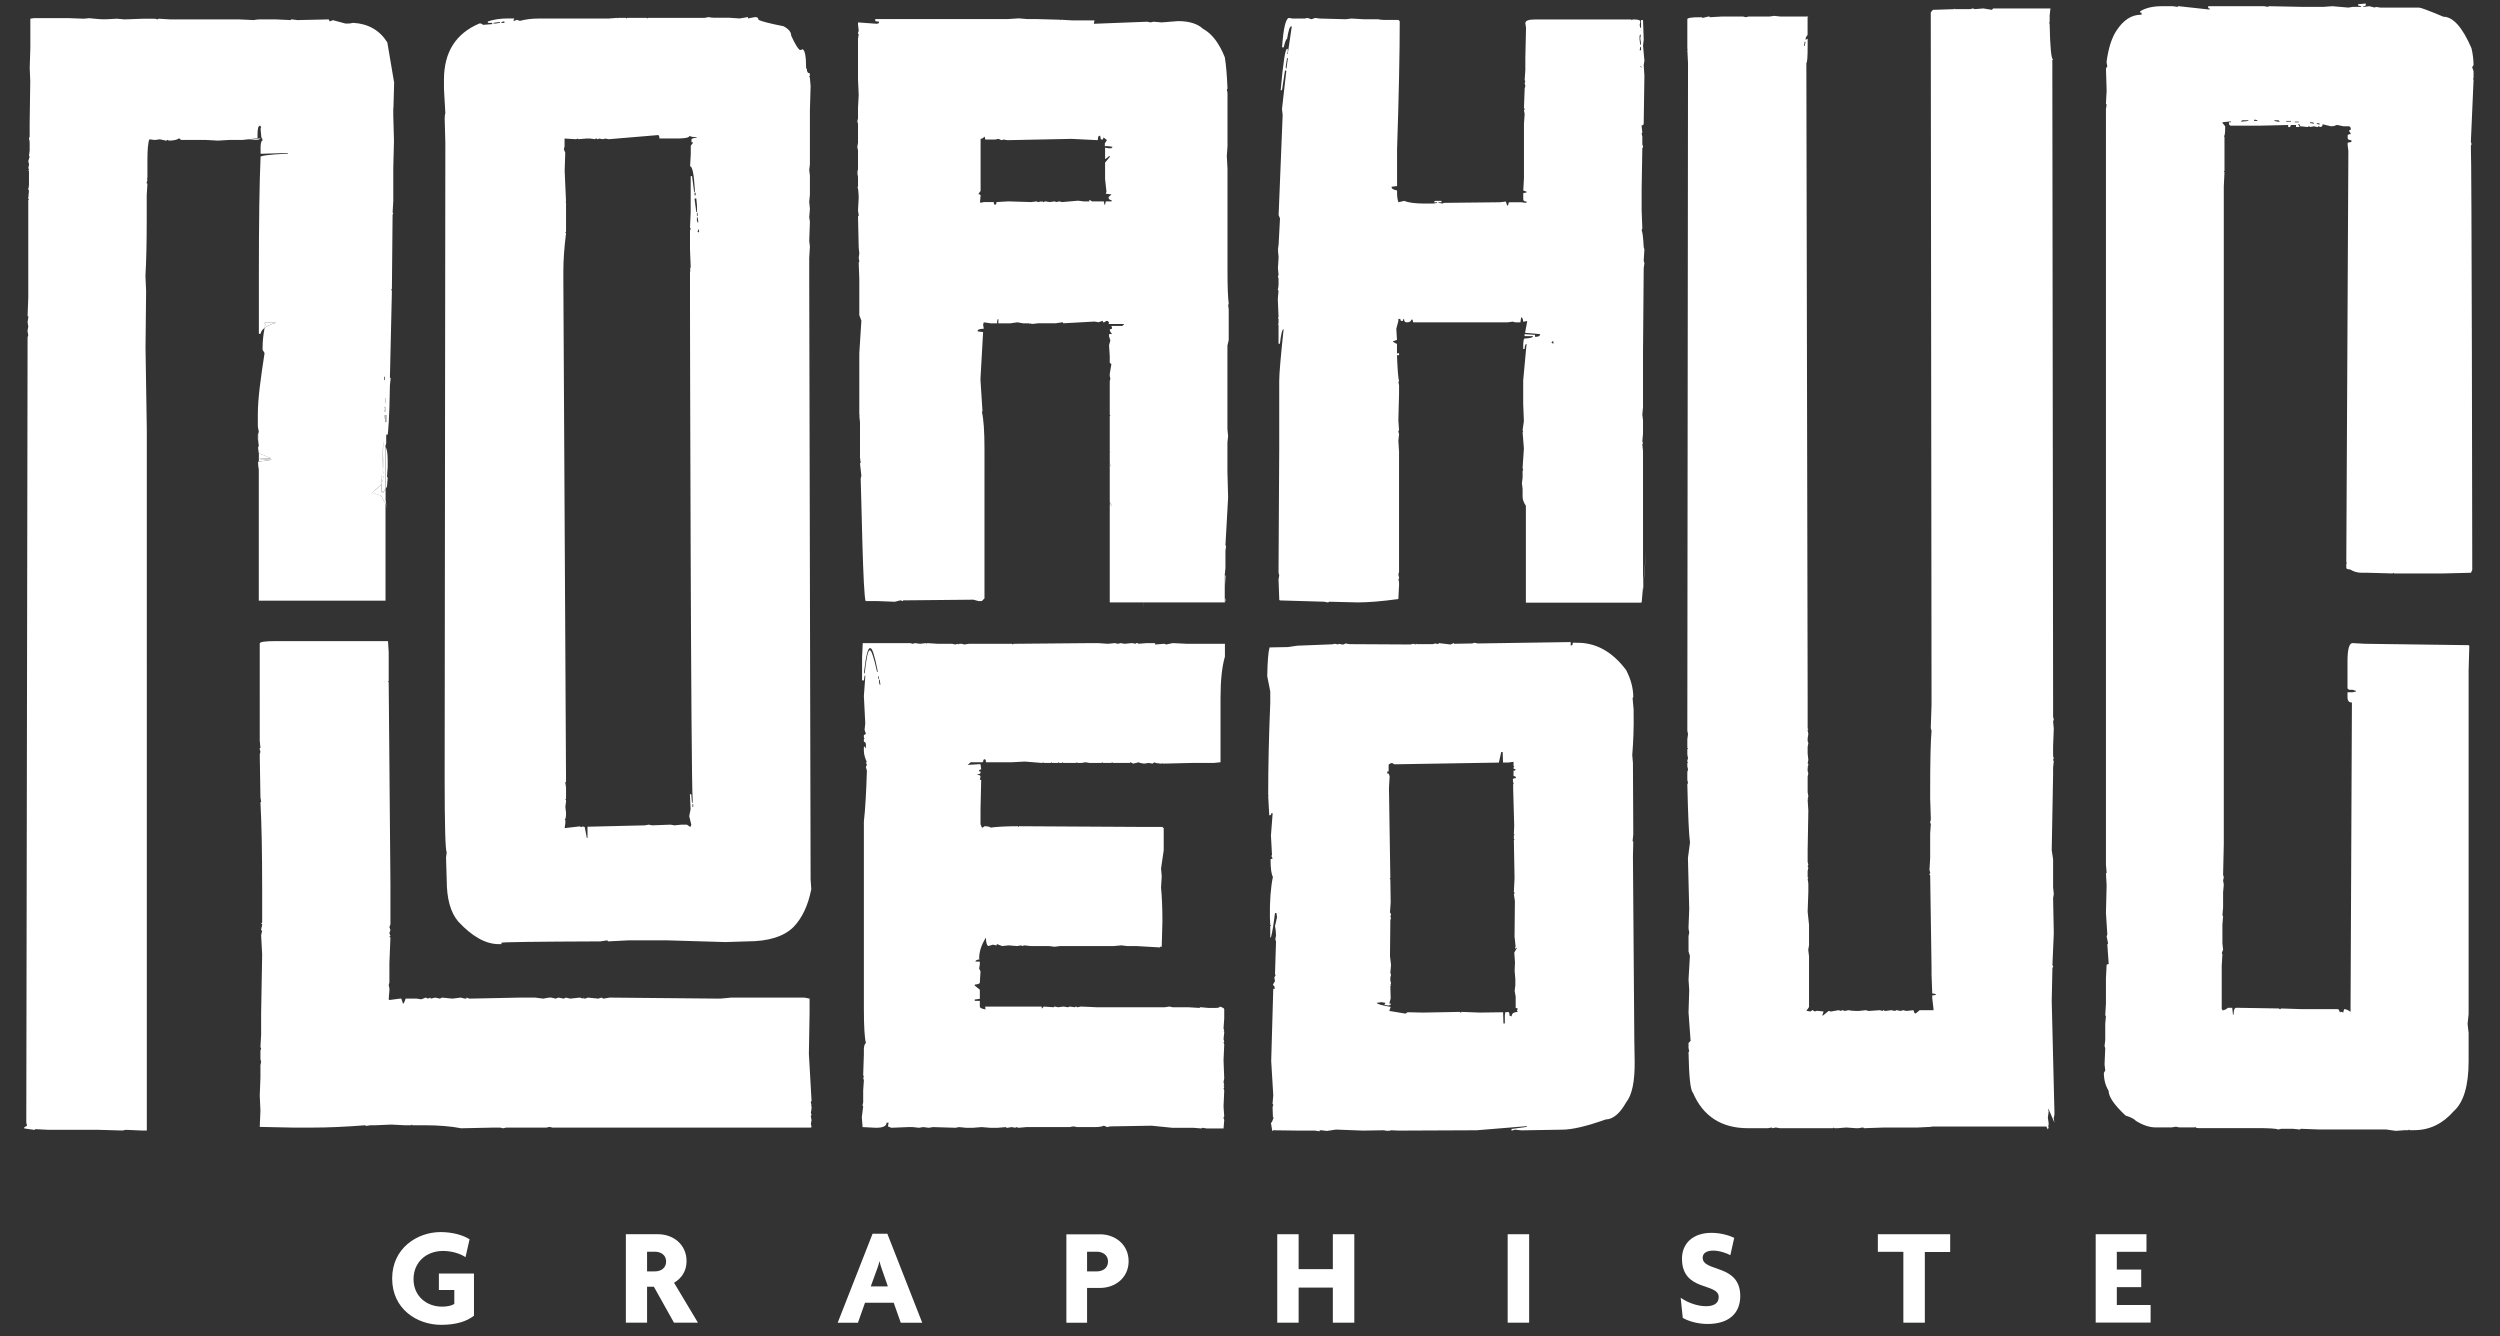 <?xml version="1.0" encoding="utf-8"?>
<!-- Generator: Adobe Illustrator 27.7.0, SVG Export Plug-In . SVG Version: 6.00 Build 0)  -->
<svg version="1.1" id="Calque_1" xmlns="http://www.w3.org/2000/svg" xmlns:xlink="http://www.w3.org/1999/xlink" x="0px" y="0px"
	 viewBox="0 0 290 155.03" style="enable-background:new 0 0 290 155.03;" xml:space="preserve">
<rect x="0" y="0" width="290" height="155.03" fill="#333333" stroke="none"/>
<style type="text/css">
	.st0{fill:#FFFFFF;}
</style>
<g>
	<g>
		<path class="st0" d="M31.94,74.37h13.07l0.08,1.3V79l-0.08,0.08l0.08,0.08v0.08l0.2,23.28v4.71l-0.12,0.31l0.12,0.35l-0.12,0.35
			l0.12,0.31l-0.12,0.12l0.12,0.08l-0.12,2.98v2.24l-0.08,0.31l0.08,0.35v0.27l-0.08,1.02l0.08,0.08l1.22-0.16h0.16l0.2,0.59
			c0.08,0,0.18-0.2,0.31-0.59h1.3l0.51,0.08l0.51-0.2l0.27,0.12l0.24-0.12l0.08,0.12l0.51-0.12l0.55,0.12l0.24-0.12l1.22,0.12
			l0.94-0.12l0.51,0.12h0.16v-0.12l0.35,0.12l5.89-0.12h1.73l0.94,0.12l0.67-0.12h0.27l0.51,0.12l0.31-0.12l0.63,0.12l0.24-0.12
			l0.51,0.12l1.1-0.12l0.43,0.12v-0.12l0.12,0.12h0.08l0.31-0.12l1.22,0.12l0.35-0.12l0.24,0.12l0.71-0.12l12.83,0.12l1.3-0.12h8.48
			l0.59,0.12v1.69l-0.08,4.71l0.31,5.46l-0.08,0.12v0.08l0.08,0.31h-0.08l0.08,0.12v0.24l-0.08,0.51l0.08,0.27l-0.08,0.08v0.08
			l0.08,0.43l-0.08,0.43l0.08,0.35l-0.08,0.08H64.09l-0.35-0.08l-0.35,0.08h-4.67l-0.35,0.08l-0.35-0.08h-0.75l-3.77,0.08
			c-1.23-0.24-2.66-0.35-4.28-0.35h-1.37l-0.08-0.08l-0.08,0.08h-0.71l-1.61-0.08l-1.81,0.08h-0.59l-0.51,0.08l-0.08-0.08
			c-2.3,0.18-4.36,0.27-6.16,0.27h-2.24l-3.85-0.08l0.08-1.88l-0.08-1.73l0.08-2.12v-1.45l0.08-0.35l-0.08-0.35v-0.94l0.08-0.31
			l-0.08-0.12l0.08-1.45v-2.47l0.12-6.83l-0.12-2.24l0.12-0.51l-0.12-0.08v-0.08l0.12-0.51v-0.08l-0.12-0.12l0.12-0.08v-3.93
			c0-4.34-0.07-7.68-0.2-10.01l0.08-0.08l-0.08-0.51l-0.08-4.98l0.08-0.31l-0.08-0.27v-0.16h0.08l-0.08-0.86V74.64
			C30.14,74.46,30.74,74.37,31.94,74.37z"/>
		<path class="st0" d="M100.08,74.6h5.5l0.31,0.08l0.24-0.08l0.59,0.08l0.71-0.08v0.08l0.12-0.08l1.22,0.08h1.69l0.35,0.08
			l0.31-0.08l0.08,0.08l0.08-0.08h0.27l0.31,0.08l0.55-0.08h4.98l0.08,0.08l0.12-0.08h0.08l9.07-0.08h0.63l1.14,0.08l0.82-0.08
			l0.35,0.08l0.31-0.08l0.47,0.08l0.82-0.08h0.08l0.35,0.08l0.08-0.08h0.24v0.08l0.98-0.08h0.98v0.16l1.06-0.08l0.24,0.08l0.75-0.16
			l1.65,0.08h4.4v1.49c-0.34,1.15-0.51,2.75-0.51,4.79v7.46l-0.79,0.08h-2.47l-3.41,0.08V88.5l-0.08,0.08h-0.08
			c-0.55-0.03-0.82-0.08-0.82-0.16l-0.24,0.16l-0.43-0.08l-0.55,0.08c-0.39-0.05-0.59-0.1-0.59-0.16l-0.67,0.16l-0.31-0.16
			l-0.08,0.08h-1.96L129,88.42l-0.08,0.08h-0.98l-0.08-0.08l-0.08,0.08h-1.41l-0.47-0.08l-0.43,0.08H125l-0.08-0.08l-0.08,0.08
			h-1.49l-0.08-0.08l-0.08,0.08h-0.31l-0.08-0.08l-0.08,0.08h-0.67l-0.08-0.08l-0.08,0.08h-0.82L121,88.42l-0.08,0.08h-0.08
			l-1.96-0.16l-1.49,0.08h-3.02c0-0.24-0.05-0.35-0.16-0.35c-0.1,0-0.16,0.09-0.16,0.27l-0.08,0.08h-1.37l-0.35,0.31l1.22-0.08h0.27
			l0.08,0.59l-0.24,0.08v0.16h0.16v0.16c0,0.11-0.12,0.16-0.35,0.16v0.08c0.24,0,0.35,0.08,0.35,0.24l-0.08,0.27l0.08,0.08h0.08
			l-0.08,3.41v1.73l0.16,0.39h0.08l0.24-0.16h0.08c0.39,0.03,0.59,0.08,0.59,0.16c0.79-0.1,1.84-0.16,3.18-0.16l0.08,0.08l0.08-0.08
			l13.89,0.08h2.71l0.16,0.16v2.55l-0.31,2.12l0.08,0.9l-0.08,1.3c0.1,1.05,0.16,2.36,0.16,3.93l-0.08,2.94h-0.2v0.08l-2.75-0.16
			h-1.06l-0.67-0.08l-0.9,0.08h-6.2l-0.67,0.08l-0.63-0.08h-2.12l-0.75-0.08l-0.24,0.08l-0.12-0.08l-0.47,0.08l-0.98-0.08
			l-0.75,0.08l-0.63-0.24v0.16h-0.08l-0.35-0.08l-0.55,0.16c-0.18-0.1-0.27-0.43-0.27-0.98c-0.52,0.81-0.79,1.62-0.79,2.43
			l0.08,0.08c-0.34,0.05-0.51,0.14-0.51,0.27h0.51v0.31l-0.08,0.51l0.16,0.31l-0.08,1.3c0,0.13-0.2,0.21-0.59,0.24v0.12l0.59,0.47
			v1.06l-0.59,0.08v0.16h0.59v0.67c0,0.13,0.21,0.24,0.63,0.31h0.08l-0.08-0.08v-0.24h6.55v0.24l0.24-0.24l1.14,0.08l0.08-0.08h0.08
			l0.35,0.08l0.63-0.08l0.51,0.08l0.24-0.08l0.59,0.08l0.08-0.08h0.08l0.08,0.08H125l0.39-0.08l1.81,0.08h7.93l0.51-0.08l0.39,0.08
			h1.81l1.3,0.08l0.08-0.08h0.08l0.9,0.08h0.75c0.37,0,0.55-0.05,0.55-0.16c0.34,0.11,0.51,0.21,0.51,0.31v1.06l-0.08,1.14
			l0.08,0.35h-0.08l0.08,0.08v0.08l-0.08,0.75l0.08,0.31l-0.08,0.08l0.08,0.24l-0.08,1.81l0.08,2.12l-0.08,0.43l0.08,0.39h-0.08
			l0.08,0.24l-0.08,0.08l0.08,0.27l-0.08,1.84l0.08,1.18l-0.08,0.08v0.08l0.08,0.24l-0.08,0.98h-1.96l-0.51-0.08l-0.08,0.08
			l-0.98-0.08h-2.43l-2.39-0.24l-4.79,0.08l-0.35,0.08l-0.39-0.16c-0.24,0.11-0.59,0.16-1.06,0.16h-2.04l-0.43-0.08l-0.47,0.08
			h-4.98l-0.9,0.08l-0.31-0.08l-0.08,0.08l-0.43-0.08l-0.47,0.08h-0.16v-0.08l-0.98,0.08h-0.9l-0.98-0.08l-0.98,0.08h-0.82
			l-0.82-0.08l-0.39,0.08l-2.63-0.08l-0.47,0.08l-0.67-0.08l-0.47,0.08l-0.75-0.08h-0.51l-1.96,0.08l-0.39-0.16l0.08-0.43h-0.24
			c0,0.39-0.41,0.59-1.22,0.59l-1.57-0.08v-0.16l-0.08-0.98l0.16-1.26l-0.08-0.08l0.08-0.39v-1.37l0.08-1.18l-0.08-0.31l0.08-0.08
			l-0.08-0.24l0.08-2.39v-0.71c0.05-0.37,0.13-0.56,0.24-0.59c-0.16-0.6-0.24-1.94-0.24-4V95.29c0.16-1.36,0.27-3.32,0.35-5.89
			l-0.12-0.43l0.12-0.24l-0.12-0.31h0.12c-0.24-0.52-0.35-0.97-0.35-1.33v-0.47h0.16v0.16h0.08v-0.31c0-0.29-0.08-0.43-0.24-0.43
			v-0.31l0.08-0.08l-0.08-0.08v-0.31l0.24-0.12l-0.16-0.47l0.08-0.75l-0.16-3.18l0.16-2.2v-0.16h-0.08l-0.08,0.55H100v-2.67
			L100.08,74.6z M100.23,77.94v0.16h0.08c0.18-1.78,0.38-2.67,0.59-2.67c0.18,0,0.46,0.81,0.82,2.43v0.08h0.08v-0.16
			c-0.34-1.73-0.62-2.59-0.82-2.59h-0.08C100.67,75.19,100.44,76.11,100.23,77.94z M101.88,78.45v0.31h0.08v-0.31H101.88z
			 M101.96,78.84v0.24l0.08,0.35h0.08v-0.08l-0.08-0.51H101.96z"/>
		<path class="st0" d="M154.87,74.68l0.35,0.08l0.08-0.08l0.39,0.08h0.16l0.24-0.12l0.43,0.08l7.1,0.04l0.31-0.08l0.31,0.08v-0.12
			l0.08,0.08h1.88l0.31-0.08l0.31,0.08l0.08-0.12l1.37,0.16l0.35-0.16l0.08,0.08l2.08-0.04l0.24-0.08l0.43,0.08l10.75-0.16v0.39
			h0.08c0.1,0,0.16-0.1,0.16-0.31h0.39c2.25-0.05,4.19,1.01,5.81,3.18c0.55,1.07,0.82,2.12,0.82,3.14l-0.08,0.08l0.12,1.37v0.31
			c0.03,1.73-0.03,3.38-0.16,4.95l0.08,0.9l0.04,8.32l-0.08,0.75l0.08,0.08l-0.04,1.69l0.16,21.35l0.04,2.39
			c0.03,2.36-0.3,3.95-0.98,4.79c-0.73,1.31-1.53,1.98-2.39,2c-2.22,0.79-3.9,1.18-5.02,1.18l-4.75,0.08l-0.75-0.08l-0.39,0.12v-0.2
			l1.77-0.24v-0.08h-0.08l-5.73,0.47l-9.07,0.04l-0.86-0.04l-0.27,0.08v-0.08l-0.08,0.08l-0.55-0.08l-2.36,0.04l-3.14-0.12
			l-1.06,0.16l-0.63-0.08h-0.2v0.12l-0.55-0.08h-1.84l-3.02-0.04l-0.08,0.12l-0.16-0.98c0.08,0,0.18-0.2,0.31-0.59l-0.08-0.08
			l-0.04-1.14l0.08-0.31l-0.08-0.08v-0.08l0.08-0.9l-0.24-4l0.24-8.36h0.16v-0.24l-0.2-0.24l0.24-0.43l-0.08-0.39l0.16-0.31
			l-0.08-0.08l0.12-3.81l-0.08-0.24l0.08-0.47l-0.04-0.59l-0.08-0.47l0.24-1.06l-0.08-0.47h-0.16c-0.16,1.31-0.31,2.25-0.47,2.83
			h-0.08v-1.3l0.08-0.08l-0.08-0.08l-0.04-0.82c-0.03-1.91,0.09-3.49,0.35-4.75c-0.18-0.29-0.27-0.94-0.27-1.96v-0.08l0.24-0.08
			l-0.16-0.31l0.08-0.08v-0.08l-0.12-2.2l0.2-2.59h-0.16c0,0.16-0.05,0.24-0.16,0.24h-0.08V94.5l-0.12-2.16h0.08l-0.08-0.08
			c0-3.35,0.08-6.91,0.24-10.68v-1.37l-0.35-1.77c0.03-1.73,0.12-2.84,0.27-3.34l2.12-0.04l1.1-0.16l4.04-0.16L154.87,74.68z
			 M174.14,87.24l-0.27,1.22l-12.13,0.2l-0.27-0.16c-0.26,0.08-0.39,0.16-0.39,0.24v0.75h-0.16v0.24h0.16l0.12,0.31l-0.08,1.37
			l0.16,10.44l-0.08,0.08l0.08,0.08l0.04,2.67l-0.08,1.14l0.12,0.24l-0.08,0.31l0.08,0.08l-0.08,0.31l-0.04,4.16l0.12,1.02
			l-0.08,0.9l0.08,0.24l-0.08,0.31v0.35l0.08,0.31l-0.08,0.24h0.12l-0.12,0.08l0.04,1.45l-0.16,0.59h0.16v0.16h-0.16v0.08
			l-0.55-0.08v-0.08l0.08-0.08v-0.08l-0.43-0.08l-0.55,0.08c0,0.13,0.54,0.29,1.61,0.47l-0.16,0.47l1.88,0.31l0.24-0.16l1.77,0.04
			l4.32-0.08l0.08,0.12l0.08-0.12l2.16,0.08l2.67-0.04l0.04,1.3h0.16v-0.9l0.04-0.39l0.35-0.04c0.1,0,0.16,0.14,0.16,0.43l0.24,0.08
			c0-0.34,0.25-0.51,0.75-0.51l-0.12-0.08v-0.08l0.08-0.24l-0.24-0.08v-1.3l-0.12-0.67l0.08-0.63v-0.75l-0.08-0.94l0.04-0.98
			l-0.08-1.14l0.31-0.55h-0.08l-0.08,0.08h-0.08l0.08-0.24l-0.12-1.14l0.04-4.12l-0.12-0.82l0.08-0.08v-0.08l-0.08-0.08l0.08-1.61
			l-0.08-4.4l0.08-0.08l-0.08-0.08v-0.39l0.08-0.08l-0.08-0.08l0.04-0.98l-0.12-4.28v-0.55l0.08-0.08l-0.08-0.08l-0.04-0.35
			c0-0.1,0.12-0.16,0.35-0.16v-0.08c0-0.1-0.09-0.16-0.27-0.16V89.4c0.16,0,0.24-0.05,0.24-0.16l-0.24-0.08v-0.16l0.08-0.08
			l-0.08-0.08v-0.47l-0.59,0.08h-0.63l-0.04-1.22H174.14z"/>
		<path class="st0" d="M238.32,129.24L238,116.13l0.08-3.81l0.09-0.24l-0.09-0.12l0.16-3.69l-0.08-4.08l0.08-0.48l-0.08-0.82v-3.21
			L238,98.63l0.16-8.83v-0.75l0.08-0.78l-0.08-0.08V88.1l0.08-0.08l-0.08-0.35v-1.14l0.08-2.01l-0.08-0.82l0.08-0.24l-0.08-0.31
			v-2.12l-0.09-74.06l0.09-0.08c-0.21,0-0.35-1.36-0.4-4.08V2.74l-0.08-0.08l0.08-0.08V1.8l0.09-0.82h-6.64l-0.15,0.16l-0.99-0.16
			l-0.98,0.08l-0.24-0.08l-0.31,0.08h-1.73l-0.08-0.08v0.08l-2.44,0.08h-0.08l-0.24,0.31l0.09,80.26l-0.09,2.75l0.09,0.31
			c-0.11,1.21-0.16,3.53-0.16,6.99v0.86l0.08,2.44l-0.08,0.31v0.08l0.08,0.12l-0.08,1.1v2.86l-0.08,1.38l0.08,0.31v0.08l-0.08,0.08
			v0.08l0.08,0.08l0.16,10.71v0.79l0.08,2.19l0.43,0.08c0,0.1-0.14,0.15-0.43,0.15v0.31l0.15,1.29v0.12h-1.61l-0.47,0.39
			c-0.11,0-0.19-0.13-0.24-0.39l-0.82,0.09l-0.39-0.09l-0.28,0.09l-0.47-0.09h-0.08l-0.08,0.09l-0.48-0.09l-0.66,0.09h-0.09
			l-0.08-0.09h-0.08l-0.08,0.09l-0.31-0.09l-1.3,0.09l-0.35-0.09l-0.79,0.09h-0.51l-0.08-0.09v0.09l-0.63-0.09l-0.42,0.09
			l-0.24-0.09h-0.08l-0.09,0.09l-0.31-0.09l-0.9,0.16l-0.24-0.08l-0.66,0.54h-0.08l0.15-0.47l-0.78-0.08l-0.24,0.08l-0.27-0.16
			l-0.24,0.16l-0.47-0.08l0.31-0.43v-5.89l-0.09-0.75l0.09-0.54v-2.35l-0.16-1.54l0.08-2.27v-0.99l-0.08-0.54l0.08-0.12l-0.08-0.08
			v-0.71l0.08-0.39l-0.08-0.12l0.08-0.23l-0.08-0.31v-1.38l0.08-4.56l-0.08-1.29l0.08-0.08h-0.08l0.08-0.31l-0.08-0.48v-1.8
			l0.08-0.39l-0.08-0.24v-0.43l0.08-0.08h-0.08l0.08-0.24v-0.08l-0.08-0.08l0.08-0.39l-0.08-0.75v-0.78l0.08-0.43l-0.08-0.24v-0.31
			l0.08-0.51l-0.08-0.39v-0.08l0.08-0.09l-0.08-0.08v-3.81l-0.15-73.39c0.1,0,0.15-0.67,0.15-2.01V4.51h-0.08l-0.08,0.08h-0.09
			c0-0.18,0.09-0.37,0.24-0.54V2l0.08-0.08h-3.21l-0.75-0.08l-0.55,0.08h-2.43L202.52,2l-0.31-0.08h-2.52L198.32,2V1.92h-0.15
			l-0.67,0.16L197.42,2h-0.24c-0.97,0-1.45,0.08-1.45,0.23v3.42l0.08,0.08h-0.08l0.08,1.61l-0.08,77.43l0.08,0.39l-0.08,0.59v0.99
			l0.08,0.08l-0.08,0.08v0.63l0.08,0.43l-0.08,0.24v0.15l0.08,0.08l-0.08,0.08v0.39l0.08,0.35l-0.08,0.31v0.9l0.08,0.4l-0.08,0.08
			c0.08,3.61,0.18,5.87,0.31,6.79l-0.24,1.8l0.15,5.89l-0.08,2.12v0.16l0.08,0.47l-0.08,0.43v1.77l0.16,0.51l-0.16,2.75l0.08,1.22
			l-0.08,2.59l0.24,3.3l-0.24,0.24v0.59l0.08,0.39l-0.08,0.08c0.05,2.86,0.22,4.43,0.51,4.71c1.18,2.75,3.31,4.12,6.4,4.12h2.31
			l0.43-0.08l0.08,0.08l0.39-0.08l0.48,0.08h6.16l0.08-0.08l0.08,0.08h0.36l1.02-0.08l1.14,0.08h0.27l0.48-0.08h0.08l0.08,0.08
			l2.35-0.08h3.88l1.61-0.08l0.01-0.03h13.31l0.17,0.34l0.09-0.24v-0.08l-0.09-0.08l0.09-0.08v-0.27l-0.09-0.63l0.09-0.66v-0.16
			l-0.09-0.08l0.09-0.08l0.67,1.56l-0.08-0.51l0.08-0.39V129.24z M209.43,4.9l-0.08,0.43h-0.08V5.26l0.08-0.43h0.08V4.9z"/>
		<path class="st0" d="M274.43,0.41v0.16c0,0.11-0.11,0.16-0.31,0.16V0.8h0.08l0.63-0.08l0.67,0.16l0.08-0.08l0.55,0.08h4.47
			c0.21,0,1.15,0.35,2.83,1.06c1.12,0,2.21,1.22,3.26,3.65c0.16,0.68,0.24,1.33,0.24,1.96l-0.16,0.24l0.16,0.47v0.82l-0.08,0.08
			l0.08,0.08v0.08l-0.31,7.14l0.08,0.24l-0.08,0.24c0.1,0.86,0.16,46.61,0.16,48.13v1.06l-0.16,0.31l-3.26,0.08h-5.65l-0.08-0.08
			l-0.08,0.08l-2.87-0.08h-0.71c-0.5,0-0.96-0.13-1.37-0.39c-0.29,0-0.43-0.07-0.43-0.2v-0.47l0.08-0.08l-0.08-0.08l0.24-47.73
			l-0.08-0.63v-0.31l0.43-0.08v-0.2c-0.29-0.03-0.43-0.1-0.43-0.24v-0.31c0-0.1,0.12-0.16,0.35-0.16v-0.08l-0.16-0.24v-0.16h0.16
			v-0.27l-0.16-0.16h-0.67l-0.75-0.16l-0.47,0.16v-0.08l-0.08,0.08h-0.16l-0.98-0.24v0.08c0,0.16-0.11,0.24-0.31,0.24l-0.08-0.08
			h-0.08l-0.08,0.08h-0.08l-0.35-0.08l-0.47,0.08l-0.08-0.08h-0.08l-0.08,0.08h-0.08l-0.75-0.08h-0.08c0-0.16-0.05-0.24-0.16-0.24
			h-0.08l0.16,0.24v0.08h-0.39V14.5h-0.51c-0.11,0-0.16,0.08-0.16,0.24h-0.24V14.5l-3.41,0.08h-3.3l-0.16-0.16v-0.24h0.24v-0.08
			h-0.24l-0.75,0.08v0.08l0.31,0.39v0.16c0,0.65-0.05,0.98-0.16,0.98l0.08,0.08v3.96l-0.08,0.08l0.08,0.08l-0.08,1.65v76.31
			l-0.08,3.53l0.08,0.27l-0.08,0.39l0.08,0.47l-0.08,0.9v1.77l-0.08,0.9l0.08,0.08l-0.08,0.98v2.2l0.08,0.71l-0.16,0.43l0.08,0.08
			l-0.08,1.37v5.02l0.08,0.08v0.08c0.29-0.05,0.5-0.16,0.63-0.31h0.51l0.08,0.79h0.08c0-0.52,0.1-0.79,0.31-0.79l4.95,0.08
			l0.08,0.08h0.08l0.08-0.08l2.43,0.08h4.16c0.08,0,0.16,0.13,0.24,0.39l0.08-0.08h0.08l0.24,0.08v-0.08l0.08-0.31
			c0.24,0,0.48,0.11,0.75,0.31l0.16-35.8v-0.08c-0.34,0-0.51-0.2-0.51-0.59V80.3h0.59l0.39-0.08v-0.08l-0.39-0.12h-0.39l-0.2-0.16
			v-3.14c0-1.41,0.2-2.12,0.59-2.12l1.45,0.08l12.01,0.16l0.08,0.08l-0.08,2.87v39.84l-0.12,1.14l0.12,1.06v3.26
			c0,2.85-0.58,4.79-1.73,5.81c-1.28,1.47-2.81,2.2-4.59,2.2h-0.51l-0.08-0.08l-0.08,0.08h-0.39l-1.06,0.08l-1.14-0.16h-7.77
			l-2.12-0.08l-0.08,0.08h-0.08l-0.75-0.08h-1.37l-0.31,0.08c-0.29-0.11-1.13-0.16-2.51-0.16h-6.71c-0.29,0-0.43-0.05-0.43-0.16
			l-0.08,0.08h-1.77l-0.39-0.08l-0.51,0.08h-1.84c-0.71,0-1.47-0.25-2.28-0.75c-0.21-0.24-0.62-0.44-1.22-0.63
			c-1.31-1.23-1.96-2.18-1.96-2.87c-0.37-0.6-0.55-1.3-0.55-2.08l0.16-0.27l-0.08-0.71l0.08-1.88l-0.08-0.24l0.08-0.71v-1.88
			l0.08-0.9l-0.08-0.08l0.08-1.37v-2.9l0.08-1.61l0.24-0.08l-0.16-2.28l0.08-0.08v-0.08l-0.16-0.75l0.08-0.24l-0.16-2.51l0.08-3.18
			l-0.08-1.37l0.08-0.08l-0.08-0.94V12.65l0.08-0.51l-0.08-0.08v-0.08l0.08-1.45l-0.08-2.59l0.16-0.24l-0.08-0.43V7.12
			c0.21-1.54,0.59-2.73,1.14-3.57c0.81-1.23,1.75-1.84,2.83-1.84h0.08V1.47h-0.16V1.31c0.63-0.39,1.46-0.59,2.51-0.59h1.3l0.51,0.08
			l0.08-0.08h0.08l3.57,0.39V0.96h-0.16V0.72h6.48l0.47,0.08l0.08-0.08h0.08l3.96,0.08h2.28l1.06-0.08l1.84,0.16l0.51-0.08h0.98
			V0.72l-0.35-0.08V0.49L274.43,0.41z M259.94,14.11h0.08l0.79-0.08v-0.08h-0.71L259.94,14.11z M261.55,13.87l-0.08,0.08v0.08h0.39
			v-0.08L261.55,13.87z M263.83,13.95v0.08l0.39,0.08h0.24l-0.16-0.16H263.83z M265.2,14.03v0.08h0.55v-0.08H265.2z M266.19,14.11
			v0.08h0.47v-0.08H266.19z M267.95,14.19v0.08l0.47,0.08c0-0.1-0.08-0.16-0.24-0.16H267.95z M268.7,14.26l0.16,0.16h0.24v-0.08
			L268.7,14.26z"/>
	</g>
	<g>
		<path class="st0" d="M51.18,153.68c-2.83,0-5.69-1.85-5.69-5.37c0-3.54,2.93-5.39,5.63-5.39c1.43,0,2.67,0.39,3.35,0.84
			l-0.47,2.07c-0.63-0.42-1.59-0.72-2.62-0.72c-1.87,0-3.41,1.25-3.41,3.28c0,1.93,1.48,3.18,3.31,3.18c0.61,0,1.06-0.1,1.42-0.31
			v-1.62h-1.79v-1.91h4.07v4.89C54.11,153.31,52.85,153.68,51.18,153.68z"/>
		<path class="st0" d="M78.18,153.43l-2.33-4.17h-0.79v4.17H72.6v-10.26h3.73c1.77,0,3.31,1.19,3.31,3.12
			c0,1.13-0.56,1.99-1.45,2.51l2.77,4.63H78.18z M75.98,145.2h-0.92v2.28h0.92c0.64,0,1.29-0.35,1.29-1.14S76.62,145.2,75.98,145.2z
			"/>
		<path class="st0" d="M101.22,143.11h1.71l4.05,10.33h-2.49l-0.82-2.32h-3.33l-0.82,2.32h-2.35L101.22,143.11z M101.01,149.22h1.98
			l-0.67-1.93c-0.11-0.27-0.21-0.63-0.29-0.96h-0.03c-0.06,0.34-0.18,0.69-0.29,0.96L101.01,149.22z"/>
		<path class="st0" d="M127.61,149.4h-1.51v4.04h-2.4v-10.26h3.91c1.75,0,3.31,1.19,3.31,3.12
			C130.92,148.22,129.36,149.4,127.61,149.4z M127.24,145.2h-1.14v2.28h1.14c0.64,0,1.29-0.35,1.29-1.14S127.88,145.2,127.24,145.2z
			"/>
		<path class="st0" d="M154.61,153.43v-4.07h-3.97v4.07h-2.48v-10.26h2.48v4.05h3.97v-4.05h2.49v10.26H154.61z"/>
		<path class="st0" d="M174.89,153.43v-10.26h2.49v10.26H174.89z"/>
		<path class="st0" d="M198.08,153.58c-1.16,0-2.27-0.34-2.88-0.71l-0.24-2.33c0.82,0.58,1.96,0.98,2.93,0.98
			c0.85,0,1.48-0.29,1.48-1.06c0-1.71-4.26-0.58-4.26-4.46c0-1.74,1.25-2.99,3.42-2.99c1.17,0,2.17,0.35,2.64,0.58l-0.45,2.01
			c-0.43-0.24-1.27-0.53-1.99-0.53c-0.79,0-1.22,0.32-1.22,0.82c0,1.71,4.36,0.68,4.36,4.46
			C201.86,152.33,200.57,153.58,198.08,153.58z"/>
		<path class="st0" d="M223.28,145.23v8.2h-2.49v-8.22h-2.96v-2.04h8.39v2.06H223.28z"/>
		<path class="st0" d="M243.1,143.17h5.89v2.04h-3.44v2.06h2.83v2.04h-2.83v2.07h3.92v2.04h-6.37V143.17z"/>
	</g>
	<g>
		<g>
			<path class="st0" d="M44.97,53.39c0-0.78-0.08-1.29-0.24-1.55v4.86l0.16-0.25l0.08-0.98v-0.08l-0.08-0.07l0.08-1.14V53.39z
				 M44.83,58.67c0.06,0.2,0.08,0.29,0.06,0.1L44.83,58.67z M44.42,57.18l-0.19,0.3l0.51,0.98l0.1,0.21
				c-0.02-0.11-0.06-0.26-0.1-0.43C44.63,57.87,44.52,57.43,44.42,57.18z M44.54,55l-0.08-0.08l0.08-0.39l-0.08-0.71v-0.08
				l0.08-1.14l-0.08-1.45l-0.18,4.86l0.26-0.94V55z M43.2,57.14l1.02,0.34c-0.27-0.26-0.53-0.44-0.76-0.57L43.2,57.14z M30.78,37.65
				c-0.02,0.12-0.06,0.24-0.07,0.37c0.53-0.4,1.32-0.6,1.39-0.6h-1.4L30.78,37.65z M30.32,16.03V16c-0.02,0.02-0.04,0.03-0.06,0.04
				L30.32,16.03z M29.79,16.22c0.15,0,0.31-0.06,0.47-0.18l-1.5,0.18H29.79z M30.03,54.46v-0.92l-0.11,0.02
				C29.92,53.89,29.96,54.19,30.03,54.46z M30.03,53.25v-0.02l-0.11,0.01L30.03,53.25z M30.03,52.57v-0.87l-0.11,0.24L30.03,52.57z
				 M29.91,50.97l0.11,0.74v-1.65l-0.11,0.35V50.97z"/>
			<path class="st0" d="M82.22,1.98l0.35,0.08V1.98l0.08,0.08h1.96l1.18,0.08l0.98-0.16v0.16l0.82-0.16c0.26,0,0.39,0.1,0.39,0.31
				c0.31,0.18,1.28,0.43,2.9,0.75c0.6,0.31,0.9,0.68,0.9,1.1c0.42,0.92,0.75,1.47,0.98,1.65h0.2l0.08-0.08
				c0.31,0,0.47,0.73,0.47,2.2l0.08,0.08c0,0.34,0.12,0.51,0.35,0.51v0.31l-0.08,0.08L93.95,9v0.08l0.08,0.9l-0.08,2.79v6.28
				l-0.08,0.67l0.08,0.63v2.24l-0.08,0.82l0.08,0.82l-0.08,0.98l0.08,0.51l-0.08,2.24l0.08,0.63l-0.08,1.33v2.47l0.16,69.62
				l0.08,1.14c-0.37,1.88-1.06,3.35-2.08,4.4c-1.13,1.1-2.9,1.65-5.34,1.65l-2.55,0.08l-6.75-0.2h-4.47l-2.39,0.12l-0.08-0.12
				l-0.82,0.12c-7.61,0.03-11.44,0.08-11.46,0.16v0.16h-0.31c-1.52,0-3.09-0.88-4.71-2.63c-0.89-1.05-1.33-2.64-1.33-4.79
				l-0.08-2.63l0.08-0.59c-0.16-0.26-0.24-3.15-0.24-8.67l0.08-73.63l-0.08-2.98h0.08l-0.08-0.08l0.08-0.39l-0.16-2.83V9.24
				c0-3.19,1.37-5.36,4.12-6.52h0.16l0.27,0.16L57.1,2.8V2.65h-0.51V2.49c0.68-0.24,1.48-0.35,2.39-0.35h0.67v0.08l-0.08,0.08v0.12
				h0.08l0.31-0.12l0.35,0.12c0.65-0.18,1.39-0.27,2.2-0.27h8.09l1.02-0.08v0.08l0.08-0.08h0.9l0.08,0.08l0.08-0.08H75l0.08,0.08
				l0.08-0.08h6.59L82.22,1.98z M57.25,2.65v0.08h0.24L58,2.65V2.57h-0.16L57.25,2.65z M58.16,2.57v0.08h0.35V2.49h-0.12L58.16,2.57
				z M70.6,16.15l-0.39-0.08l-0.27,0.08l-0.47-0.08l-0.08,0.08H69.3l-0.08-0.08h-0.12l-0.08,0.08l-0.55-0.08h-0.43l-0.98,0.08v-0.08
				l-0.24,0.08l-1.33-0.08v0.9l-0.08,0.35l0.16,0.39L65.5,19.8l0.16,3.61h-0.08l0.08,0.08v3.38l-0.08,0.08l0.08,0.12
				c-0.21,1.65-0.31,3.1-0.31,4.36v1.3l0.31,57.93l-0.08,0.08v0.08l0.08,0.51v1.3l-0.08,0.12l0.08,0.08v0.16l-0.08,0.59l0.08,0.71
				c0,0.5-0.05,0.75-0.16,0.75l0.08,0.08v0.35l-0.08,0.59l1.73-0.2l0.24,0.08l0.12-0.08l0.24,0.08l0.24,1.26h0.08V95.9l6.67-0.16
				l0.43-0.08l0.39,0.08l2.16-0.08l0.43,0.08l0.82-0.08h0.63l0.35,0.24h0.08l0.08-0.24l-0.24-0.98l0.16-0.82l-0.08-1.65v-0.08h0.16
				l0.08,0.98h0.08V92.8c-0.21-2.64-0.31-55.44-0.31-56.59v-4.71l0.08-0.08l-0.08-0.08l0.08-0.43l-0.08-1.96v-2.16l0.08-0.31
				l-0.08-0.08l0.08-1.81v-4.16h0.16l0.24,1.84h0.08V22c-0.1-1.81-0.29-2.71-0.55-2.71l0.08-1.41v-0.98l0.24-0.31V16.5h-0.16v-0.27
				c0-0.16,0.2-0.24,0.59-0.24v-0.08c-0.42,0-0.69-0.05-0.82-0.16c0,0.18-0.37,0.29-1.1,0.31h-2.39c0-0.26-0.05-0.39-0.16-0.39
				L70.6,16.15z M80.33,93.27v0.35h0.08v-0.35H80.33z M80.57,22.35v0.31h0.12v-0.31H80.57z M80.57,23.02v0.08l0.2,1.49h0.08v-0.75
				l-0.08-0.82H80.57z M80.84,24.67v0.39h0.08v-0.39H80.84z M80.84,25.21v0.35l0.08,0.24H81v-0.08l-0.08-0.51H80.84z M81,26.63
				l-0.08,0.24L81,26.94h0.08v-0.31H81z"/>
			<path class="st0" d="M142.08,66.71v1.45l0.08-1.29v-0.08L142.08,66.71z M142.08,69.92l0.08-0.31l-0.08-0.31V69.92z M132.61,70.64
				v-0.72h-0.01L132.61,70.64z"/>
			<path class="st0" d="M142.54,35.3c-0.1-0.73-0.15-2.03-0.15-3.88V19.56l-0.08-1.45l0.08-1.14v-6.2l-0.08-0.39l0.08-0.08
				c-0.06-1.52-0.16-2.73-0.31-3.65c-0.66-1.65-1.5-2.75-2.52-3.3c-0.65-0.6-1.62-0.9-2.9-0.9l-1.92,0.15l-0.91-0.08l-0.39,0.08
				l-0.35-0.08l-6.21,0.24l0.08-0.39h-2.52l-1.37-0.08L123,2.37V2.29l-2.83-0.08h-1.02l-0.98-0.08l-1.21,0.08h-15.43v0.24l0.43,0.07
				v0.16l-0.24,0.08l-2.19-0.16v0.23l0.08,0.75l-0.08,0.23V3.9l0.08,0.08l-0.08,0.51v4.75l0.08,1.77l-0.08,1.45v1.29l-0.08,0.31
				l0.08,0.31v2.19l-0.08,0.47l0.08,0.43v2.15l-0.08,0.39l0.08,0.08h-0.08l0.08,0.43v1.13l-0.08,0.08c0.08,0,0.13,0.39,0.16,1.17
				l-0.08,1.54l0.08,0.51v0.08l-0.08,0.08l0.08,3.61l0.07,0.67l-0.07,0.55l0.07,0.35v0.08l-0.07,0.08l0.07,1.92v4.2l0.24,0.63
				l-0.24,3.8v7.11l0.08,0.08h-0.08l0.08,0.82v4.08l0.08,0.59l-0.08,0.08l0.16,1.45l-0.08,0.31c0.08,1.81,0.27,14.03,0.59,14.21
				h1.29l2.08,0.08l0.63-0.16h0.12l0.08,0.08h0.07l0.08-0.08l8.13-0.08l0.59,0.16h0.39l0.31-0.31V52.1c0-2.07-0.1-3.52-0.31-4.36
				h0.08l-0.24-3.73l0.31-5.49l-0.63-0.08v-0.08c0-0.13,0.24-0.21,0.71-0.23l-0.08-0.47l0.08-0.27l0.83,0.12h0.71
				c0-0.34,0.05-0.51,0.15-0.51v0.51h1.37l0.83-0.12l0.71,0.12h0.67l0.07,0.08V37.5l0.24,0.08l0.74-0.08h2l0.83-0.12l0.08,0.12
				l3.61-0.2l0.47,0.08l0.43-0.15h0.08v0.15h0.16l0.23-0.15h0.15l0.16,0.15v0.12l-0.08,0.08h1.81v0.07l-0.2,0.16h-1.25l0.08,0.23
				c0,0.1-0.1,0.16-0.27,0.16c0,0.18,0.09,0.36,0.27,0.55h-0.35v0.27l0.15,0.47l-0.15,0.55l0.08,1.29v0.75l0.19,0.16l-0.19,1.13
				v0.24l0.07,0.31l-0.07,0.31v3.88l0.07,0.08l-0.07,0.08v4.12l0.07,0.08l-0.07,0.08v1.13l0.07,0.32l-0.07,0.31v3.8
				c0,0.18,0.09,0.37,0.27,0.55l-0.27,0.07v11.15h13.34v-3.22l0.08-0.75v-2l0.07-0.55l-0.07-0.12l0.31-5.54l-0.08-2.98v-3.41
				l0.08-0.71l-0.08-0.83v-9.69l0.15-0.63v-3.57l-0.07-0.55L142.54,35.3z M128.93,17.2h-0.35l-0.39-0.07v1.29h0.08l0.39-0.31h0.08
				v0.08l-0.55,0.67v1.92l0.16,1.45l-0.08,0.24l0.67,0.08l-0.35,0.31c0,0.23,0.12,0.35,0.35,0.35v0.15h-0.67l-0.08,0.39h-0.07
				l-0.08-0.39h-1.37l-0.23-0.15h-0.08v0.15h-0.67l-0.63-0.08l-1.85,0.16l-0.35-0.08l-0.31,0.08l-0.23-0.08l-0.55,0.08l-0.51-0.08
				h-0.08l-0.07,0.08H121l-0.08-0.08h-0.08l-0.08,0.08v-0.08l-0.31,0.08h-0.07l-0.12-0.08l-0.63,0.08l-2.67-0.08l-1.37,0.08
				c0,0.21-0.06,0.31-0.16,0.31c-0.1,0-0.15-0.1-0.15-0.31h-1.14l-0.39,0.08l-0.07-0.08l0.07-0.75c0-0.1-0.07-0.15-0.23-0.15v-0.08
				l0.23-0.31v-6.04c0.14,0,0.29-0.1,0.47-0.27l0.08,0.35h1.13l0.39-0.08l0.35,0.15l0.23-0.07l0.47,0.07l7.42-0.15l3.06,0.15
				c0-0.34,0.06-0.51,0.19-0.51h0.08l0.08,0.43h0.23l0.08-0.24l0.39,0.31l-0.24,0.39v0.31h0.31l0.59,0.08L128.93,17.2z"/>
			<path class="st0" d="M190.59,68.07v0.47l0.37-4.73L190.59,68.07z"/>
			<path class="st0" d="M190.67,14.3l0.08-5.53l-0.08-1.22l0.08-0.51l-0.16-1.77l0.08-0.67l-0.08-2.27h-0.23v0.9h-0.08l-0.08-0.31
				l0.08-0.43c-0.02-0.15-0.25-0.23-0.67-0.23h-0.23l-0.08,0.08l-0.08-0.08h-11.15c-0.76,0-1.13,0.14-1.13,0.43l0.08,0.55l-0.08,3.5
				V8.1l-0.08,1.21l0.08,0.08l-0.08,0.27l0.08,0.31l-0.08,0.31v0.08l-0.08,2.12l0.08,0.23l-0.08,0.08l0.08,0.43l-0.08,1.14v6.32
				l-0.08,1.41l0.39,0.15v0.08l-0.39,0.08v0.71c0,0.18,0.14,0.27,0.39,0.27v0.08l-0.07,0.07l-0.55-0.07h-1.37l-0.11,0.07
				c0,0.22-0.06,0.32-0.16,0.32l-0.15-0.47l-0.71,0.08l-6.44,0.07h-0.08l-0.08,0.08l-0.51-0.08v-0.07h0.35v-0.16h-0.75l-0.15,0.16
				h0.39v0.07l-0.39,0.08h-1.06c-1.08,0-1.86-0.1-2.36-0.31l-0.67,0.16c-0.1-0.27-0.16-0.62-0.16-1.06v-0.31
				c-0.42-0.08-0.63-0.2-0.63-0.35v-0.08l0.63-0.08v-4.24c0.21-6.3,0.31-11.26,0.31-14.88l-0.15-0.15h-1.85l-0.08-0.08v0.08
				l-0.43-0.08h-1.69l-1.41-0.08l-0.63,0.08l-3.02-0.08l-0.55-0.07l-0.43,0.15l-0.47-0.15l-0.31,0.07h-1.41l-0.39-0.07
				c-0.39,0-0.67,1.13-0.83,3.41h0.19c0.16-0.65,0.29-0.98,0.39-0.98c0.16-0.96,0.31-1.45,0.47-1.45h0.08l-0.47,3.18h-0.08V6.18
				l0.08-0.11V5.67h-0.08c-0.21,0-0.46,1.6-0.74,4.79h0.15l0.35-2.28h0.16l-0.51,4.48l0.08,0.67l-0.47,11.62l0.16,0.39l-0.16,3.02
				l-0.08,0.59l0.08,0.08h-0.08l0.08,0.79l-0.08,1.29l0.08,0.83L148.23,32l0.08,0.35v0.79l-0.08,0.08h0.08l-0.08,0.35v0.07
				l0.08,0.08l-0.08,0.9v0.16l0.08,2l-0.08,0.12l0.08,0.07v0.55l-0.08,0.08l0.08,0.07v2.2h0.16c0.13-1.13,0.27-1.69,0.43-1.69
				c-0.34,3.19-0.51,5.19-0.51,6v7.81l-0.08,14.41l0.08,0.35l-0.08,0.47l0.08,2.19v0.16l0.08,0.08l5.14,0.15l0.39,0.08h0.08
				l0.08-0.08l3.34,0.08c1.23,0,2.8-0.13,4.71-0.39l0.08-1.61v-0.35l-0.08-0.39h0.08v-0.15l-0.08-0.35l0.08-0.31V52.41l-0.08-1.29
				l0.08-0.75l-0.08-0.31v-0.07l0.08-0.08l-0.08-1.14l0.08-3.09v-0.99l-0.08-0.39l0.08-0.08c-0.11-0.42-0.18-1.43-0.24-3.02h0.24
				v-0.23h-0.16l-0.08,0.07V39.9c-0.31-0.14-0.47-0.24-0.47-0.31l0.47-0.16l-0.08-1.29l0.24-0.9v-0.24h0.23
				c0,0.16,0.06,0.24,0.19,0.24c0.1,0,0.16-0.08,0.16-0.24h0.08c0,0.27,0.1,0.39,0.31,0.39c0.34,0,0.51-0.1,0.51-0.31h0.16
				l0.08,0.31h10.95l0.59-0.08l0.31,0.08h0.59l0.08-0.59c0.16,0.06,0.23,0.23,0.23,0.51h0.08l0.39-0.07v0.07l-0.23,1.22v0.08
				l1.73,0.15v0.08c-0.06,0.15-0.23,0.23-0.51,0.23h-0.08v-0.23l-1.21-0.08v0.23h0.98c0,0.16-0.33,0.25-0.98,0.28
				c-0.1,0-0.16,0.31-0.16,0.94v0.27h0.16c0.02-0.39,0.1-0.59,0.23-0.59l-0.39,4.24v2.75l0.08,1.96l-0.15,1.06l0.07,0.23h-0.07
				l0.15,1.89l-0.15,2.27l0.07,0.23l-0.07,0.08v0.82l-0.08,0.63l0.08,0.67v0.91c0,0.31,0.12,0.65,0.38,1.04v11.24h13.35v-0.05
				c0.03,0.02,0.06,0.03,0.08,0.05l0.16-1.85V52.34l-0.08-0.83l0.08-0.08l-0.08-0.23l0.08-0.9v-1.54l-0.08-0.67l0.08-0.86v-6.36
				l0.08-9.77l0.08-0.55l-0.08-0.31l0.08-1.3l-0.08-0.27c-0.06-1.15-0.14-1.79-0.24-1.92l0.08-0.27l-0.08-2.08v-2.4l0.08-4.86h0.08
				v-0.16l-0.08-0.23v-0.9l-0.08-0.39l0.08-0.08l-0.08-0.75v-0.08C190.59,14.54,190.67,14.46,190.67,14.3z M149.38,6.88l-0.15,1.06
				h-0.08V7.71l0.15-0.98h0.08V6.88z M190.19,4.13l0.16-0.15l-0.08,0.47l0.08,0.51v0.23h-0.08l-0.08-0.59V4.13z M190.28,5.44h0.08
				v0.39h-0.16L190.28,5.44z M180.11,39.58h0.08v0.31l-0.23-0.16L180.11,39.58z M190.28,7.71V7.63l0.15,0.16v0.07L190.28,7.71z"/>
		</g>
		<polygon class="st0" points="128.8,54.03 128.73,54.34 128.73,53.71 		"/>
		<polygon class="st0" points="128.8,52.49 128.73,52.57 128.73,52.41 		"/>
		<path class="st0" d="M129.01,58.7l-0.27,0.07v-0.63C128.73,58.33,128.82,58.51,129.01,58.7z"/>
		<path class="st0" d="M45.64,12.5l0.08-2.91l-0.79-4.67c-0.89-1.41-2.21-2.17-3.96-2.27l-0.47,0.08h-0.43l-1.45-0.39l-0.39,0.15
			V2.41l-0.08-0.08V2.25l-3.65,0.08l-0.63-0.08h-0.08L33.7,2.33l-1.69-0.08h-2.04L29.9,2.33V2.25l-0.47,0.08l-1.69-0.08h-8.01
			L18.4,2.17l-0.12,0.08l-0.31-0.08h-1.29l-2.23,0.08l-0.9-0.08l-1.09,0.06c-0.35,0.02-0.69,0.01-1.04-0.02l-1.09-0.1L9.76,2.17
			L7.87,2.1H3.95L3.52,2.17v3.38L3.45,7.78v0.21c0,0.22,0.01,0.44,0.03,0.67c0.02,0.26,0.03,0.51,0.03,0.77l-0.07,4.91v1.53
			l-0.08,0.08h0.08l-0.08,0.08l0.08,0.43v1.02l-0.08,0.59l0.08,0.08L3.28,18.7l0.08,0.31v0.12l-0.08,0.39l0.08,0.07v0.08l-0.08,0.08
			l0.08,0.08v1.69L3.28,21.6h0.08l-0.08,0.31v0.08l0.08,0.12l-0.08,0.86v0.08l0.08,0.08l-0.08,0.08v11.3L3.2,36.67h0.08v0.2
			L3.2,37.34l0.08,0.55L3.2,38.32v0.16l0.08,0.39L3.2,39.11L3.05,130.2l0.08,0.39l-0.31,0.16v0.15l1.13,0.16h0.08l0.08-0.08
			l1.53,0.08h5.81l2.75,0.08l0.39-0.08l1.85,0.08h0.59V49.9l-0.15-9.58l0.07-6.55L16.87,32c0.1-1.65,0.15-3.87,0.15-6.67v-2.67
			l0.08-1.37h-0.08v-0.15l0.08-0.24v-0.07l-0.08-0.08l0.08-0.08v-2.12c0-1.25,0.08-2.05,0.23-2.39l0.55,0.07h0.15l0.51-0.07
			l0.7,0.15h0.08l0.08-0.08h0.08l0.08,0.08c0.59,0,1-0.09,1.21-0.27l0.23,0.19h2.83l1.45,0.08l1.37-0.08h1.51l1.71-0.19v-0.39
			c0-0.71,0.09-1.06,0.27-1.06h0.08l0.07,0.28h-0.07L30.32,16c0.02-0.02,0.04-0.03,0.06-0.05l0.08,0.35c-0.13,0-0.21,0.23-0.23,0.71
			v0.83l2.65-0.08h0.51v0.08c-0.55,0-2.64,0.1-3.16,0.31c-0.14,3.09-0.2,7.6-0.2,13.54v7.03h0.2c0.03-0.27,0.23-0.51,0.47-0.69
			c0.02-0.13,0.05-0.25,0.07-0.37l-0.08-0.23h1.4c-0.07,0-0.86,0.2-1.39,0.6c-0.16,0.79-0.24,1.58-0.24,2.38v0.16l0.23,0.39
			c-0.44,2.88-0.78,5.24-0.78,7.1v1.45l0.11,0.55v2.52l1.44,0.59l-1.44,0.07v0.02l1.56,0.07l-1.56,0.22v16.13h14.7V58.46l-0.51-0.98
			l-1.02-0.34l0.26-0.23l0.76-0.69l0.06-0.19l0.18-4.86l0.08,1.45l-0.08,1.14v0.08l0.08,0.71l-0.08,0.39L44.54,55v0.08l-0.26,0.94
			l-0.05,1.22c0.02-0.37,0.1-0.31,0.18-0.06l0.31-0.47v-4.86c-0.01-0.02-0.02-0.04-0.03-0.06l0.03-0.1l0.08-0.25v-1.02h0.16
			c0.05,0,0.22-1.91,0.27-5.73l0.08-0.74v-0.08l-0.08-0.08l0.23-10.01l-0.08-0.23h0.08l0.08-8.63l0.08-0.24h-0.08l0.08-1.37v-3.84
			l0.08-3.14l-0.08-2.9V12.5z M44.66,46.21h0.07v0.55h-0.07V46.21z M44.58,43.7h0.08v0.39h-0.08V43.7z M44.62,47.2h0.08v0.55h-0.08
			l-0.08-0.31L44.62,47.2z M44.81,48.96H44.7l-0.08-0.59v-0.23h0.19V48.96z"/>
		<polygon class="st0" points="31.47,53.16 30.03,53.23 30.03,52.57 		"/>
		<polygon class="st0" points="30.03,53.25 31.59,53.32 30.03,53.54 		"/>
		<path class="st0" d="M44.42,57.18l0.31-0.47v1.75l-0.51-0.98l-1.02-0.34l0.26-0.23l0.76-0.69l0.06-0.19l-0.05,1.22
			C44.25,56.87,44.33,56.94,44.42,57.18z"/>
		<polygon class="st0" points="44.54,55.08 44.28,56.02 44.46,51.16 44.54,52.61 44.46,53.75 44.46,53.83 44.54,54.53 44.46,54.92 
			44.54,55 		"/>
		<polygon class="st0" points="44.62,47.74 44.54,47.43 44.62,47.2 44.7,47.2 44.7,47.74 		"/>
		<rect x="44.66" y="46.21" class="st0" width="0.07" height="0.55"/>
		<polygon class="st0" points="44.62,48.14 44.73,48.14 44.73,48.96 44.7,48.96 44.62,48.37 		"/>
		<path class="st0" d="M44.7,51.79l0.03-0.1v0.16C44.72,51.82,44.71,51.8,44.7,51.79z"/>
	</g>
</g>
</svg>
